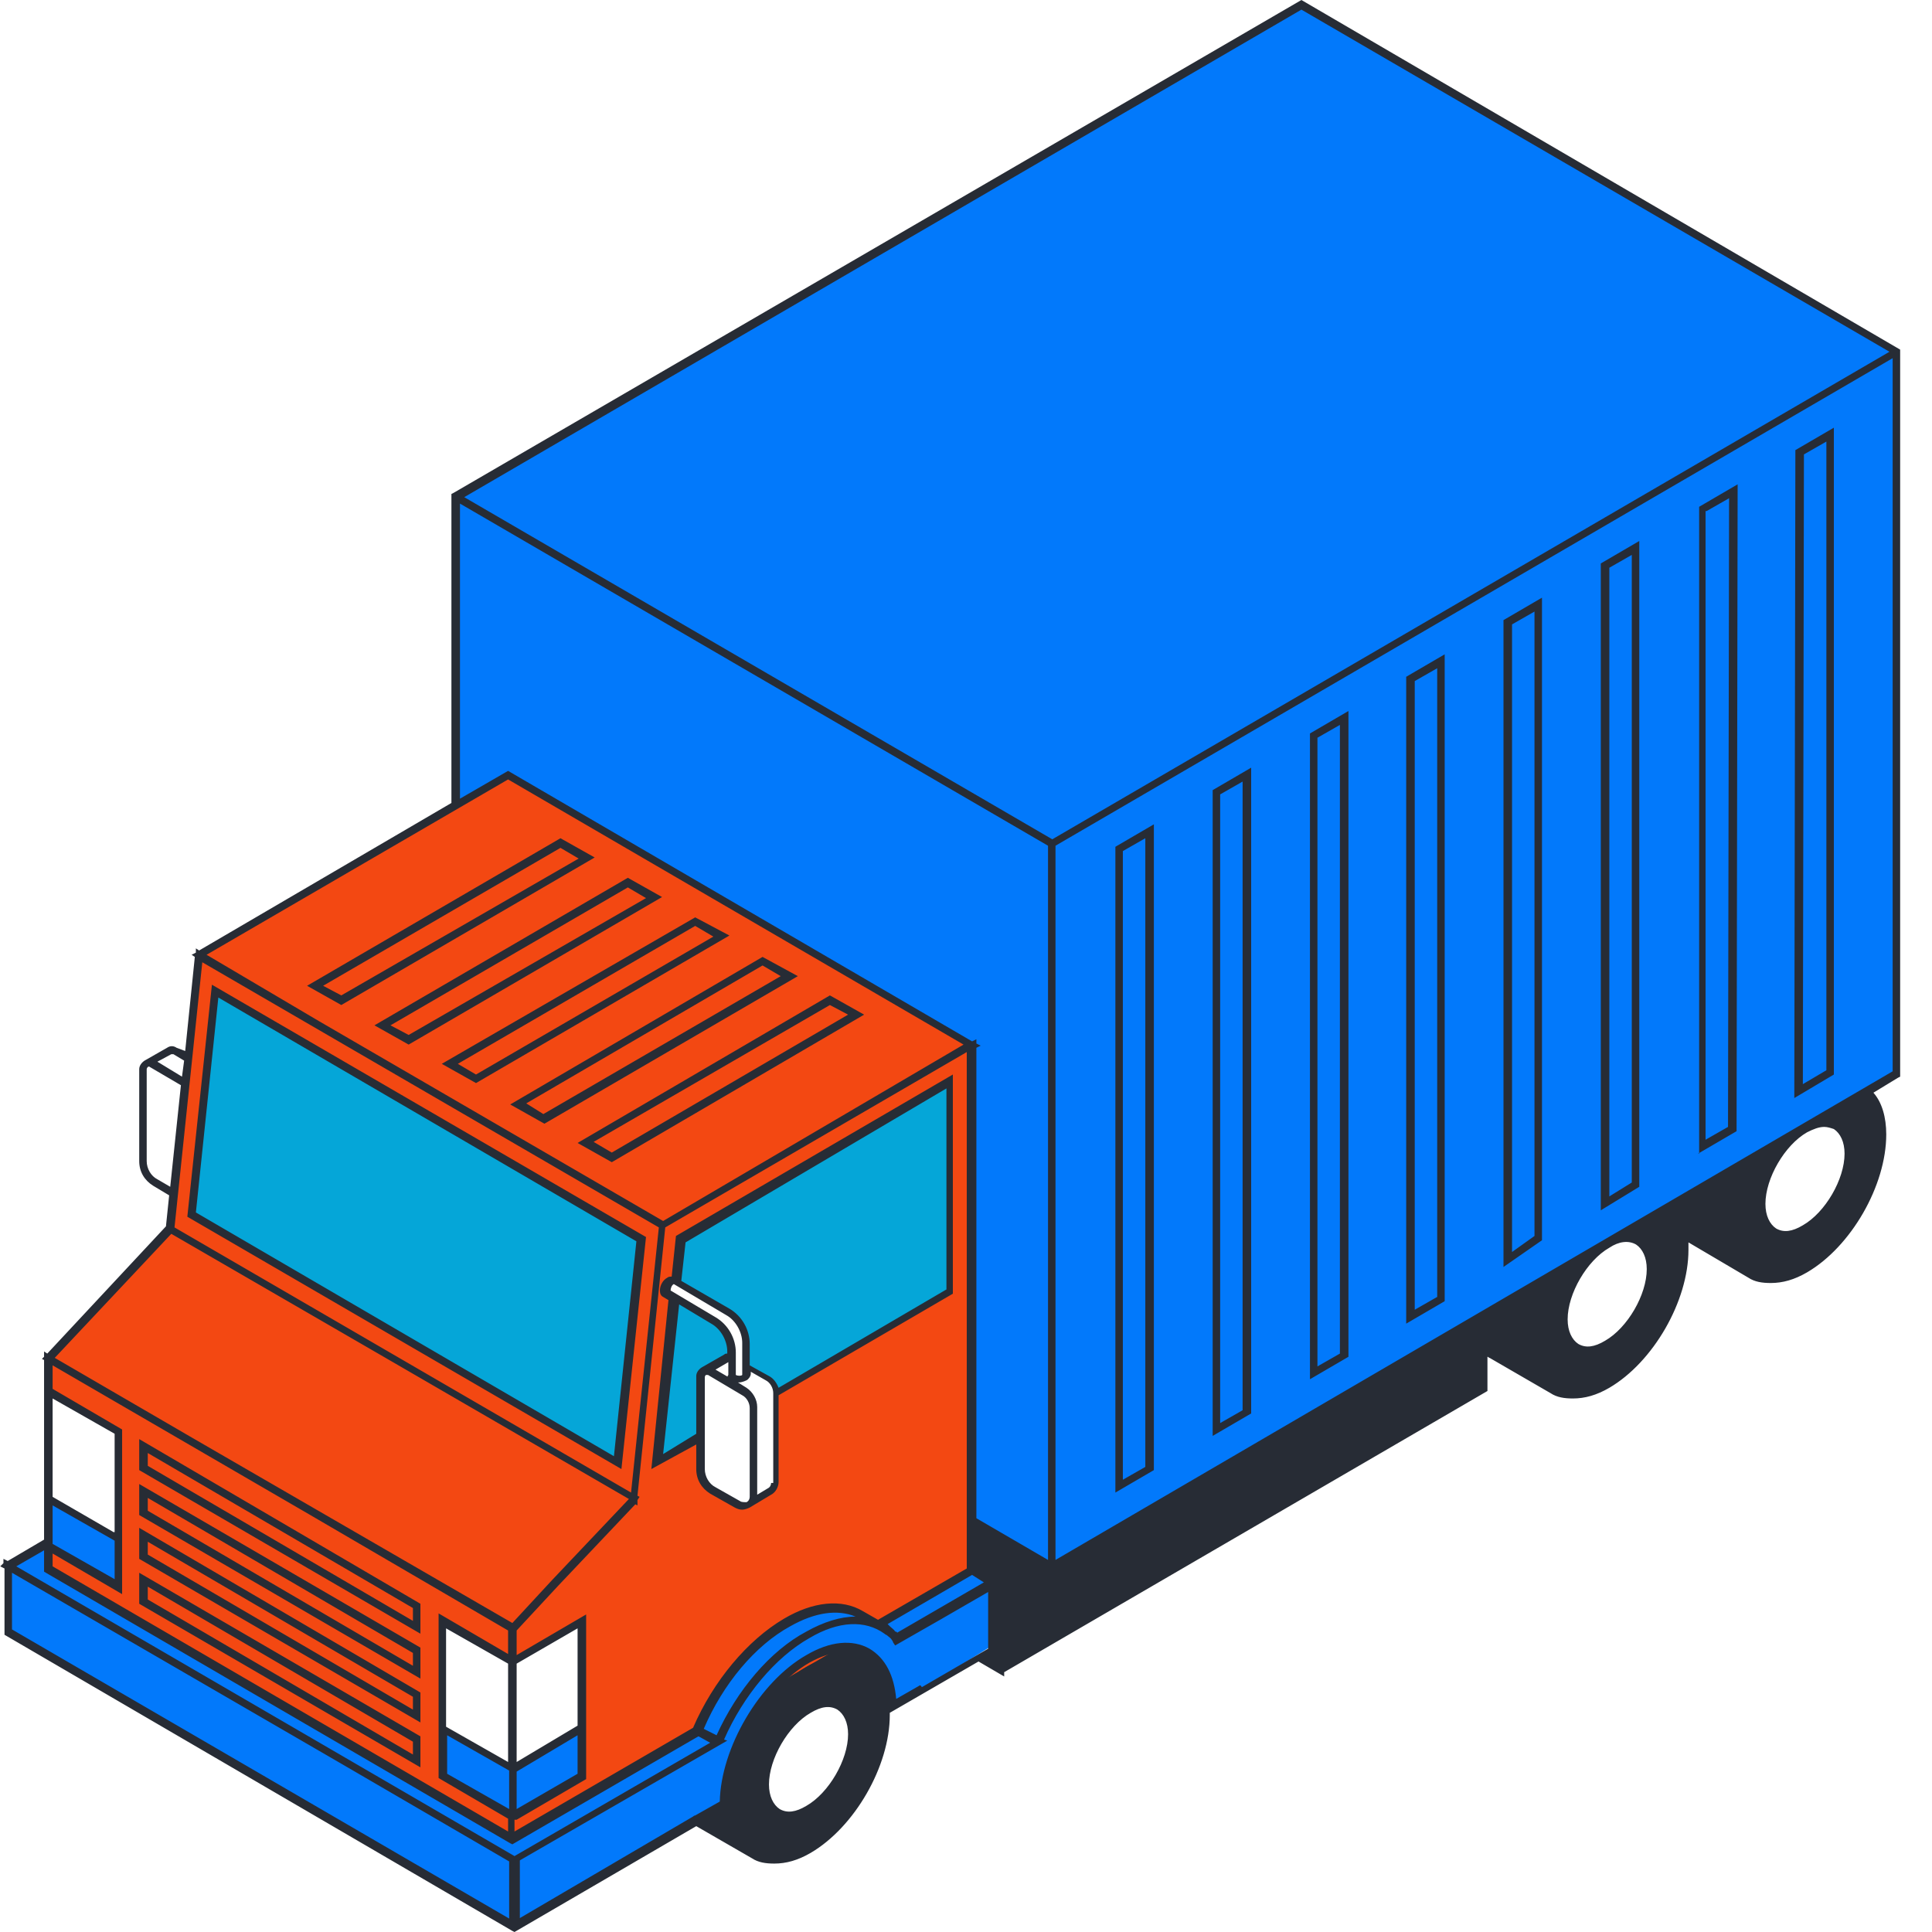 <svg version="1.0" preserveAspectRatio="xMidYMid meet" height="1200" viewBox="0 0 900 900" zoomAndPan="magnify" width="1200" xmlns:xlink="http://www.w3.org/1999/xlink" xmlns="http://www.w3.org/2000/svg"><defs><clipPath id="689ceae319"><path clip-rule="nonzero" d="M 0 0 L 885 0 L 885 900 L 0 900 Z M 0 0"></path></clipPath></defs><rect fill-opacity="1" height="1080" y="-90" fill="#ffffff" width="1080" x="-90"></rect><rect fill-opacity="1" height="1080" y="-90" fill="#ffffff" width="1080" x="-90"></rect><path fill-rule="nonzero" fill-opacity="1" d="M 864.742 566.297 C 851.793 589.207 827.387 600.168 816.93 594.688 C 806.469 589.207 784.059 575.262 784.059 575.262 C 785.551 619.59 754.672 640.508 754.672 640.508 C 735.246 654.953 725.285 647.98 716.32 643 C 707.355 638.02 690.918 627.559 690.918 627.559 L 690.918 646.484 L 465.793 777.477 L 455.832 771.5 L 462.309 767.016 L 462.805 738.629 L 452.844 731.656 L 452.844 708.246 L 489.703 729.664 L 869.227 509.02 C 882.176 518.98 878.191 543.387 864.742 566.297 Z M 394.57 764.027 C 375.645 763.531 364.191 770.004 364.191 770.004 L 327.832 816.324 L 322.852 847.703 C 322.852 847.703 345.762 862.148 353.73 864.637 C 361.699 867.129 380.625 869.121 399.055 839.234 C 417.484 809.352 413 794.41 413 794.41 L 415.988 794.91 C 415.492 794.91 413.5 765.023 394.57 764.027 Z M 394.57 764.027" fill="#272c35"></path><path fill-rule="nonzero" fill-opacity="1" d="M 452.844 487.105 L 452.844 731.656 L 238.68 856.172 L 22.52 730.66 L 22.52 632.539 L 79.297 572.273 L 92.746 444.77 L 236.688 361.098 Z M 452.844 487.105" fill="#f34812"></path><path fill-rule="nonzero" fill-opacity="1" d="M 22.52 730.66 L 238.68 856.668 L 325.84 805.367 C 370.168 720.699 410.012 757.055 410.012 757.055 L 452.844 732.152 L 462.309 737.633 L 462.309 766.52 L 415.988 795.406 C 414.992 764.527 390.09 758.551 364.191 782.457 C 337.793 806.363 337.293 841.23 337.293 841.23 L 240.172 898.008 L 3.594 760.043 L 3.594 729.164 L 22.02 718.207 L 22.02 730.66 Z M 212.281 376.039 L 236.688 361.098 L 452.844 487.105 L 452.844 708.742 L 489.703 730.16 L 883.172 500.555 L 883.172 163.863 L 606.25 1.992 L 212.777 231.102 L 212.777 376.039 Z M 22.52 721.695 L 54.395 739.125 L 54.895 717.211 C 54.895 717.211 23.516 698.781 22.52 698.285 Z M 205.805 827.281 L 238.68 845.215 L 271.051 827.281 L 271.051 804.871 L 239.176 823.797 L 207.301 805.867 Z M 205.805 827.281" fill="#0279fb"></path><path fill-rule="nonzero" fill-opacity="1" d="M 100.215 461.703 L 298.945 577.254 L 287.984 681.352 L 89.758 565.801 C 89.258 565.801 100.215 464.195 100.215 461.703 M 317.371 576.758 L 306.414 680.852 L 442.387 601.66 L 442.387 504.039 L 317.371 576.758" fill="#05a6d8"></path><path fill-rule="nonzero" fill-opacity="1" d="M 840.836 525.953 C 851.793 519.48 861.258 524.957 861.258 537.41 C 861.258 550.359 852.293 565.801 840.836 572.273 C 829.379 578.75 820.414 573.27 820.414 560.82 C 820.414 547.871 829.879 532.43 840.836 525.953 Z M 340.781 631.543 C 340.281 632.043 331.316 636.027 327.832 638.516 C 324.344 641.008 325.34 644.492 325.84 653.457 C 326.336 662.426 326.336 674.875 326.336 681.352 C 326.336 687.824 327.332 690.316 332.812 694.797 C 338.789 698.781 341.777 703.266 348.25 700.773 C 354.727 698.285 360.703 694.797 361.203 690.812 C 361.699 686.332 361.699 657.941 361.699 652.461 C 361.203 646.984 361.203 644.992 356.719 642.004 C 352.734 639.016 347.254 636.523 347.254 636.523 C 347.254 636.523 348.25 625.566 347.254 622.082 C 346.258 618.594 343.77 613.117 338.289 610.129 C 332.812 607.141 313.887 596.68 313.887 596.68 C 313.887 596.68 309.402 598.172 310.398 602.16 C 310.398 602.16 330.82 613.117 333.809 616.602 C 336.797 620.09 340.281 621.582 340.781 631.543 Z M 376.641 795.906 C 387.598 789.43 397.062 794.91 397.062 807.359 C 397.062 820.309 388.098 835.75 376.641 842.227 C 365.684 848.699 356.223 843.223 356.223 830.77 C 356.719 818.316 365.684 802.379 376.641 795.906 Z M 748.695 579.746 C 759.652 573.27 769.113 578.75 769.113 591.199 C 769.113 604.152 760.148 619.59 748.695 626.066 C 737.738 632.539 728.273 627.062 728.273 614.609 C 728.273 602.16 737.738 585.723 748.695 579.746 Z M 206.801 755.562 L 237.684 773.988 L 270.055 755.562 L 271.051 804.871 L 239.176 823.797 L 207.301 804.871 L 207.301 755.562 Z M 54.895 717.211 L 22.52 698.285 L 22.52 648.977 L 54.895 666.906 Z M 87.766 492.586 C 87.766 492.586 82.785 488.602 78.801 489.598 C 74.816 490.594 67.844 494.578 66.848 496.07 C 65.852 497.566 66.348 535.418 66.848 539.902 C 67.344 544.383 66.848 547.371 72.324 550.859 C 77.805 554.344 81.289 555.84 81.289 555.84 Z M 87.766 492.586" fill="#ffffff"></path><g clip-path="url(#689ceae319)"><path fill-rule="nonzero" fill-opacity="1" d="M 392.082 792.918 C 387.598 790.426 382.121 790.926 376.145 794.41 C 364.688 801.383 355.227 817.82 355.227 831.266 C 355.227 838.238 357.715 843.223 362.199 845.711 C 364.191 846.707 366.184 847.207 368.672 847.207 C 371.66 847.207 375.148 846.211 378.633 844.219 C 390.09 837.242 399.551 820.809 399.551 807.359 C 398.555 800.887 396.562 795.406 392.082 792.918 Z M 375.645 841.23 C 370.664 844.219 366.68 844.715 363.195 842.723 C 360.207 840.73 358.215 836.746 358.215 831.266 C 358.215 819.312 367.18 803.875 377.637 797.898 C 382.617 794.91 386.602 794.41 390.09 796.402 C 393.078 798.395 395.07 802.379 395.07 807.859 C 395.07 819.812 386.105 835.25 375.645 841.23 Z M 606.25 0 L 211.285 229.605 L 210.289 230.105 L 210.289 374.047 L 92.746 442.777 L 91.25 441.781 L 91.25 443.773 L 89.258 444.77 L 90.754 445.766 L 86.27 489.598 L 82.285 488.102 C 80.793 487.105 79.297 487.105 77.805 488.102 L 67.344 494.078 C 65.852 495.074 64.855 496.57 64.855 498.062 L 64.855 540.898 C 64.855 545.879 67.344 549.863 71.328 552.352 L 78.801 556.836 L 77.305 571.277 L 22.02 630.547 L 20.527 629.551 L 20.527 632.043 L 19.531 633.039 L 20.527 633.535 L 20.527 717.211 L 3.594 727.172 L 1.602 726.176 L 1.602 728.168 L 0.105 729.664 L 2.098 730.66 L 2.098 761.539 L 238.68 899.5 L 239.676 900 L 324.344 850.691 L 350.242 865.633 C 353.234 867.625 356.719 868.125 360.703 868.125 C 366.184 868.125 371.66 866.629 377.637 863.145 C 398.059 851.191 414.496 822.801 414.496 798.895 C 414.496 798.395 414.496 798.395 414.496 797.898 L 455.832 773.988 L 467.785 780.965 L 467.785 778.973 L 692.91 647.98 L 692.91 632.043 C 693.41 632.043 693.41 632.539 693.906 632.539 L 722.297 648.977 C 725.285 650.969 728.773 651.465 732.758 651.465 C 738.234 651.465 743.715 649.973 749.691 646.484 C 770.109 634.531 786.547 606.145 786.547 582.234 C 786.547 581.238 786.547 579.746 786.547 578.75 L 814.438 595.184 C 817.426 597.176 820.914 597.676 824.898 597.676 C 830.379 597.676 835.855 596.18 841.832 592.695 C 862.254 580.742 878.688 552.352 878.688 528.445 C 878.688 520.477 876.695 513.504 872.711 509.02 L 884.168 502.047 L 885.164 501.551 L 885.164 162.867 Z M 880.184 163.863 L 490.199 390.98 L 216.266 231.598 L 606.25 4.484 Z M 214.273 234.586 L 488.207 393.969 L 488.207 726.676 L 454.836 707.25 L 454.836 488.102 L 456.828 487.105 L 454.836 486.109 L 454.836 484.117 L 452.844 485.113 L 236.688 359.102 L 214.273 372.055 Z M 414.496 757.555 C 413.996 757.055 413.996 757.055 413.5 756.559 L 452.844 733.648 L 458.324 737.133 L 417.98 760.543 C 417.484 760.043 417.484 760.043 416.984 760.043 C 416.488 759.047 415.492 758.551 414.496 757.555 Z M 240.672 825.289 L 269.059 808.355 L 269.059 826.285 L 240.672 842.723 Z M 269.059 803.875 L 240.672 820.809 L 240.672 774.984 L 269.059 758.551 Z M 236.688 820.809 L 207.797 804.371 L 207.797 758.551 L 236.688 774.984 Z M 208.297 808.355 L 237.184 824.793 L 237.184 842.723 L 208.297 826.285 Z M 240.672 847.703 L 273.043 828.777 L 273.043 752.074 L 240.672 771 L 240.672 759.547 L 260.094 738.629 L 295.957 700.773 L 296.953 701.273 L 296.953 698.781 L 297.949 697.289 L 296.953 696.789 L 309.902 571.777 L 450.355 490.094 L 450.355 730.66 L 409.016 754.566 L 402.043 750.582 C 392.082 744.605 378.633 746.098 365.188 754.066 C 348.25 764.027 332.312 782.957 322.852 804.871 L 239.676 853.184 L 239.676 847.703 Z M 333.809 808.355 L 327.832 805.367 C 336.797 784.449 351.738 766.52 368.176 757.555 C 379.629 751.078 390.09 749.586 398.555 753.07 C 391.582 753.07 383.613 755.562 375.645 760.043 C 358.711 769.008 343.27 787.438 333.809 808.355 Z M 463.801 733.648 L 461.809 734.645 L 454.34 730.16 L 454.34 711.234 L 463.801 716.711 Z M 96.23 444.77 L 236.688 363.09 L 448.859 486.609 L 308.906 568.789 L 148.527 475.648 Z M 306.914 571.777 L 293.965 695.297 L 81.289 571.777 L 94.238 448.258 Z M 79.797 491.09 C 79.797 491.09 80.293 491.09 80.793 491.09 L 85.773 494.078 L 84.777 501.551 L 73.32 494.578 Z M 73.32 549.363 C 70.332 547.871 68.34 544.383 68.34 540.898 L 68.34 498.062 C 68.34 497.566 68.84 497.066 68.84 497.066 C 68.84 497.066 69.336 496.57 69.836 497.066 L 84.277 505.535 L 79.297 552.852 Z M 25.508 632.539 L 79.797 574.766 L 183.891 635.031 L 292.969 698.285 L 257.105 736.137 L 238.68 756.059 L 89.758 669.895 Z M 24.512 636.027 L 144.543 705.754 L 236.688 759.547 L 236.688 770.504 L 204.312 751.578 L 204.312 828.277 L 236.688 847.207 L 236.688 853.184 L 24.512 729.664 L 24.512 723.688 L 56.887 742.613 L 56.887 665.91 L 24.512 646.984 Z M 52.902 713.723 L 24.512 697.289 L 24.512 651.465 L 53.398 667.902 L 53.398 713.723 Z M 24.512 701.273 L 53.398 717.707 L 53.398 735.641 L 24.512 719.203 Z M 7.578 729.664 L 20.527 722.191 L 20.527 732.152 L 237.684 858.66 L 238.68 859.16 L 325.34 808.855 L 326.336 809.352 L 330.82 811.844 L 239.676 864.637 Z M 237.684 894.023 L 5.586 759.047 L 5.586 732.652 L 158.488 821.305 L 237.184 867.129 L 237.184 894.023 Z M 375.645 859.656 C 366.68 864.637 358.215 865.633 352.238 862.148 C 346.258 858.66 342.773 850.691 342.773 840.73 C 342.773 818.316 358.711 790.926 377.637 779.969 C 383.117 776.977 388.098 775.484 392.578 775.484 C 395.566 775.484 398.555 775.98 401.047 777.477 C 407.52 780.965 410.508 788.934 410.508 798.895 C 411.008 821.305 395.07 848.203 375.645 859.656 Z M 403.039 773.988 C 395.566 769.508 386.105 770.504 375.645 776.48 C 355.227 788.434 338.789 816.824 338.789 840.73 C 338.789 846.707 339.785 852.188 342.273 856.668 L 328.328 848.699 L 338.789 841.727 L 338.789 840.73 C 338.789 816.324 356.223 786.441 377.141 774.488 C 387.102 769.008 396.066 768.012 403.039 771.5 C 408.02 774.488 411.008 779.469 413 785.945 C 411.008 780.465 407.52 776.48 403.039 773.988 Z M 427.941 785.445 L 417.484 791.422 C 416.488 780.465 412.504 772.496 405.031 768.012 C 397.062 763.531 386.602 764.527 375.645 771 C 353.73 783.453 335.801 814.332 335.301 839.238 L 323.848 845.711 C 323.348 845.711 322.852 846.211 322.852 846.211 L 242.164 893.523 L 242.164 866.629 L 338.789 810.848 L 337.293 810.348 C 346.258 789.93 361.203 771.996 377.141 763.031 C 390.586 755.062 403.039 754.566 412.004 761.039 C 412.5 761.539 413 761.539 413.5 762.035 C 413.996 762.535 414.992 763.031 415.492 764.027 C 415.988 764.527 415.988 765.023 415.988 765.023 L 416.984 766.52 L 437.902 754.566 L 460.316 741.617 L 460.316 768.012 L 429.438 785.945 C 428.938 784.949 428.441 784.949 427.941 785.445 Z M 463.801 773.988 L 459.32 771.5 L 463.801 769.008 Z M 688.926 644.992 L 467.289 773.988 L 467.289 719.203 L 489.703 732.152 L 688.926 616.105 Z M 692.91 626.562 L 692.91 613.613 L 715.324 600.664 C 712.336 608.633 710.844 616.602 710.844 623.574 C 710.844 629.551 711.84 635.031 714.328 639.512 L 695.898 629.055 C 694.902 628.059 693.906 627.559 692.91 626.562 Z M 747.699 643 C 738.734 647.98 730.266 648.977 724.289 645.488 C 717.816 642.004 714.828 634.035 714.828 624.074 C 714.828 616.105 716.82 607.141 720.805 598.172 L 736.242 589.207 C 730.266 596.68 726.781 606.641 726.781 615.109 C 726.781 622.082 729.27 627.062 733.754 629.551 C 735.746 630.547 737.738 631.047 740.227 631.047 C 743.215 631.047 746.703 630.051 750.188 628.059 C 761.645 621.086 771.109 604.648 771.109 591.199 C 771.109 584.227 768.617 579.246 764.133 576.758 C 762.641 575.762 761.145 575.262 759.652 575.262 L 777.582 564.805 C 781.07 568.789 783.062 575.262 783.062 582.734 C 783.062 604.648 767.121 632.043 747.699 643 Z M 762.141 579.746 C 765.129 581.738 767.121 585.723 767.121 591.199 C 767.121 603.156 758.156 618.594 747.699 624.57 C 742.719 627.559 738.734 628.059 735.246 626.066 C 732.258 624.074 730.266 620.09 730.266 614.609 C 730.266 602.656 739.23 587.215 749.691 581.238 C 754.172 578.25 758.656 577.754 762.141 579.746 Z M 785.551 573.77 C 784.555 569.285 783.062 565.801 780.57 562.812 L 806.969 547.371 C 803.98 555.34 802.484 563.309 802.484 570.281 C 802.484 576.258 803.48 581.738 805.973 586.219 L 787.543 575.762 C 787.047 574.766 786.547 574.266 785.551 573.77 Z M 875.203 528.445 C 875.203 550.859 859.266 578.25 840.34 589.207 C 831.371 594.188 822.906 595.184 816.93 591.699 C 810.953 588.211 807.465 580.242 807.465 570.281 C 807.465 562.312 809.457 553.348 813.441 544.383 L 828.883 535.418 C 822.906 542.891 819.418 552.852 819.418 561.316 C 819.418 568.289 821.91 573.27 826.391 575.762 C 828.383 576.758 830.379 577.254 832.867 577.254 C 835.855 577.254 839.344 576.258 842.828 574.266 C 854.285 567.293 863.746 550.859 863.746 537.41 C 863.746 530.438 861.258 525.457 856.773 522.965 C 855.281 521.969 853.785 521.473 852.293 521.473 L 870.719 511.012 C 873.211 514.996 875.203 520.973 875.203 528.445 Z M 849.801 524.957 C 851.297 524.957 852.789 525.457 854.285 525.953 C 857.273 527.945 859.266 531.93 859.266 537.41 C 859.266 549.363 850.301 564.805 839.84 570.781 C 834.859 573.77 830.875 574.266 827.387 572.273 C 824.398 570.281 822.406 566.297 822.406 560.82 C 822.406 548.867 831.375 533.426 841.832 527.449 C 844.82 525.953 847.312 524.957 849.801 524.957 Z M 491.695 726.676 L 491.695 393.969 L 881.676 166.852 L 881.676 499.059 Z M 519.586 695.297 L 537.516 684.836 L 537.516 384.008 L 519.586 394.465 Z M 523.07 396.457 L 533.531 390.48 L 533.531 683.344 L 523.07 689.32 Z M 564.91 668.898 L 582.84 658.438 L 582.84 357.609 L 564.91 368.07 Z M 568.395 370.062 L 578.855 364.086 L 578.855 656.945 L 568.395 662.922 Z M 610.234 642.5 L 628.164 632.043 L 628.164 331.211 L 610.234 341.672 Z M 613.719 343.664 L 624.18 337.688 L 624.18 630.547 L 613.719 636.523 Z M 655.059 616.602 L 672.988 606.145 L 672.988 304.816 L 655.059 315.273 Z M 659.043 317.266 L 669.504 311.289 L 669.504 604.152 L 659.043 610.129 Z M 700.383 590.203 L 718.312 577.754 L 718.312 278.418 L 700.383 288.875 Z M 704.367 290.867 L 714.828 284.891 L 714.828 575.762 L 704.367 583.23 Z M 745.707 563.809 L 763.637 552.852 L 763.637 252.02 L 745.707 262.48 Z M 749.691 264.473 L 760.148 258.496 L 760.148 550.859 L 749.691 557.332 Z M 791.031 537.41 L 808.961 526.949 L 809.457 225.621 L 791.527 236.082 L 791.527 537.41 Z M 795.016 238.074 L 805.473 232.098 L 804.977 524.957 L 794.516 530.934 L 794.516 238.074 Z M 835.855 511.512 L 854.285 500.555 L 854.285 199.227 L 836.355 209.684 Z M 840.34 211.676 L 850.797 205.699 L 850.797 498.562 L 839.84 505.035 Z M 195.844 747.094 L 64.855 670.395 L 64.855 684.836 L 195.844 761.039 Z M 192.359 755.062 L 68.84 682.844 L 68.84 676.867 L 192.359 749.086 Z M 195.844 808.855 L 64.855 732.652 L 64.855 747.094 L 195.844 823.297 Z M 192.359 817.32 L 68.84 745.102 L 68.84 739.125 L 192.359 811.344 Z M 195.844 788.434 L 64.855 711.73 L 64.855 726.176 L 195.844 802.379 Z M 192.359 796.402 L 68.84 724.184 L 68.84 718.207 L 192.359 790.426 Z M 195.844 767.516 L 64.855 691.312 L 64.855 705.754 L 195.844 781.961 Z M 192.359 775.98 L 68.84 703.762 L 68.84 697.785 L 192.359 770.004 Z M 289.48 684.34 L 300.938 576.258 L 98.723 458.715 L 87.266 566.797 Z M 101.711 464.691 L 296.453 578.25 L 285.992 678.363 L 91.25 564.805 Z M 324.344 672.883 L 324.344 684.34 C 324.344 689.32 326.836 693.305 330.82 695.793 L 342.273 702.27 C 343.27 702.766 344.266 703.266 345.762 703.266 C 346.758 703.266 348.25 702.766 349.246 702.27 L 359.211 696.293 C 361.203 695.297 362.695 692.805 362.695 690.316 L 362.695 649.973 L 443.879 602.656 L 443.879 500.555 L 314.883 575.762 L 312.891 594.688 C 312.391 594.688 311.395 594.688 310.898 595.184 C 308.906 596.18 307.41 598.672 307.41 601.164 C 307.41 602.656 307.91 603.652 308.906 604.152 L 311.395 605.645 L 303.426 684.34 Z M 339.285 641.504 L 333.309 638.02 L 339.285 634.531 L 339.285 640.508 C 338.789 641.008 338.789 641.504 339.285 641.504 Z M 344.766 699.281 L 333.309 692.805 C 330.32 691.312 328.328 687.824 328.328 684.34 L 328.328 641.504 C 328.328 641.008 328.828 640.508 328.828 640.508 C 328.828 640.508 329.324 640.508 329.324 640.508 C 329.324 640.508 329.824 640.508 329.824 640.508 L 345.762 649.973 C 347.754 650.969 349.246 653.457 349.246 655.949 L 349.246 697.289 C 349.246 698.285 348.75 699.281 347.754 699.777 C 346.758 699.777 345.262 699.777 344.766 699.281 Z M 359.211 690.812 C 359.211 691.809 358.711 692.805 357.715 693.305 L 352.734 696.293 L 352.734 655.449 C 352.734 651.965 350.742 648.477 347.754 646.484 L 343.77 643.996 C 343.77 643.996 344.266 643.996 344.266 643.996 C 345.262 643.996 346.758 643.496 347.754 643 C 348.75 642.5 349.746 641.008 349.746 640.012 L 349.746 639.016 L 356.719 643 C 358.711 643.996 360.207 646.484 360.207 648.977 L 360.207 690.812 Z M 440.891 507.027 L 440.891 600.664 L 362.695 646.484 C 361.699 643.996 360.207 642.004 358.215 641.008 L 349.246 636.027 L 349.246 626.066 C 349.246 619.59 345.762 613.117 339.785 609.629 L 317.371 596.68 L 319.363 578.75 Z M 313.887 598.172 L 338.289 612.617 C 342.773 615.109 345.762 620.586 345.762 625.566 L 345.762 640.508 C 345.262 641.008 343.77 641.008 342.773 640.508 L 342.773 630.051 C 342.773 623.574 339.285 617.102 333.309 613.613 L 312.391 601.164 C 312.391 600.168 312.891 598.672 313.887 598.172 Z M 331.316 616.602 C 335.801 619.094 338.789 624.57 338.789 629.551 L 338.789 630.547 C 338.289 630.547 337.793 630.547 337.293 631.047 L 326.836 637.023 C 325.34 638.02 324.344 639.512 324.344 641.008 L 324.344 667.902 L 308.906 677.367 L 316.375 607.637 Z M 261.09 390.48 L 143.051 459.215 L 158.988 468.18 L 277.027 399.445 Z M 150.52 459.215 L 261.09 394.965 L 269.559 399.945 L 158.988 463.695 Z M 292.469 408.91 L 174.43 477.641 L 190.367 486.609 L 308.406 417.875 Z M 181.898 477.641 L 292.469 413.391 L 300.938 418.371 L 190.367 482.125 Z M 323.848 427.34 L 205.805 495.574 L 221.742 504.539 L 339.785 435.805 Z M 213.277 495.574 L 323.848 431.324 L 332.312 436.305 L 221.742 500.555 Z M 355.227 445.766 L 237.684 514.5 L 253.621 523.465 L 371.66 454.73 Z M 245.152 514 L 355.227 449.75 L 363.691 454.73 L 253.121 518.98 Z M 402.539 472.66 L 386.602 463.695 L 269.059 532.43 L 284.996 541.395 Z M 386.602 468.18 L 395.07 472.66 L 284.996 536.91 L 276.531 531.93 Z M 386.602 468.18" fill="#272c35"></path></g></svg>